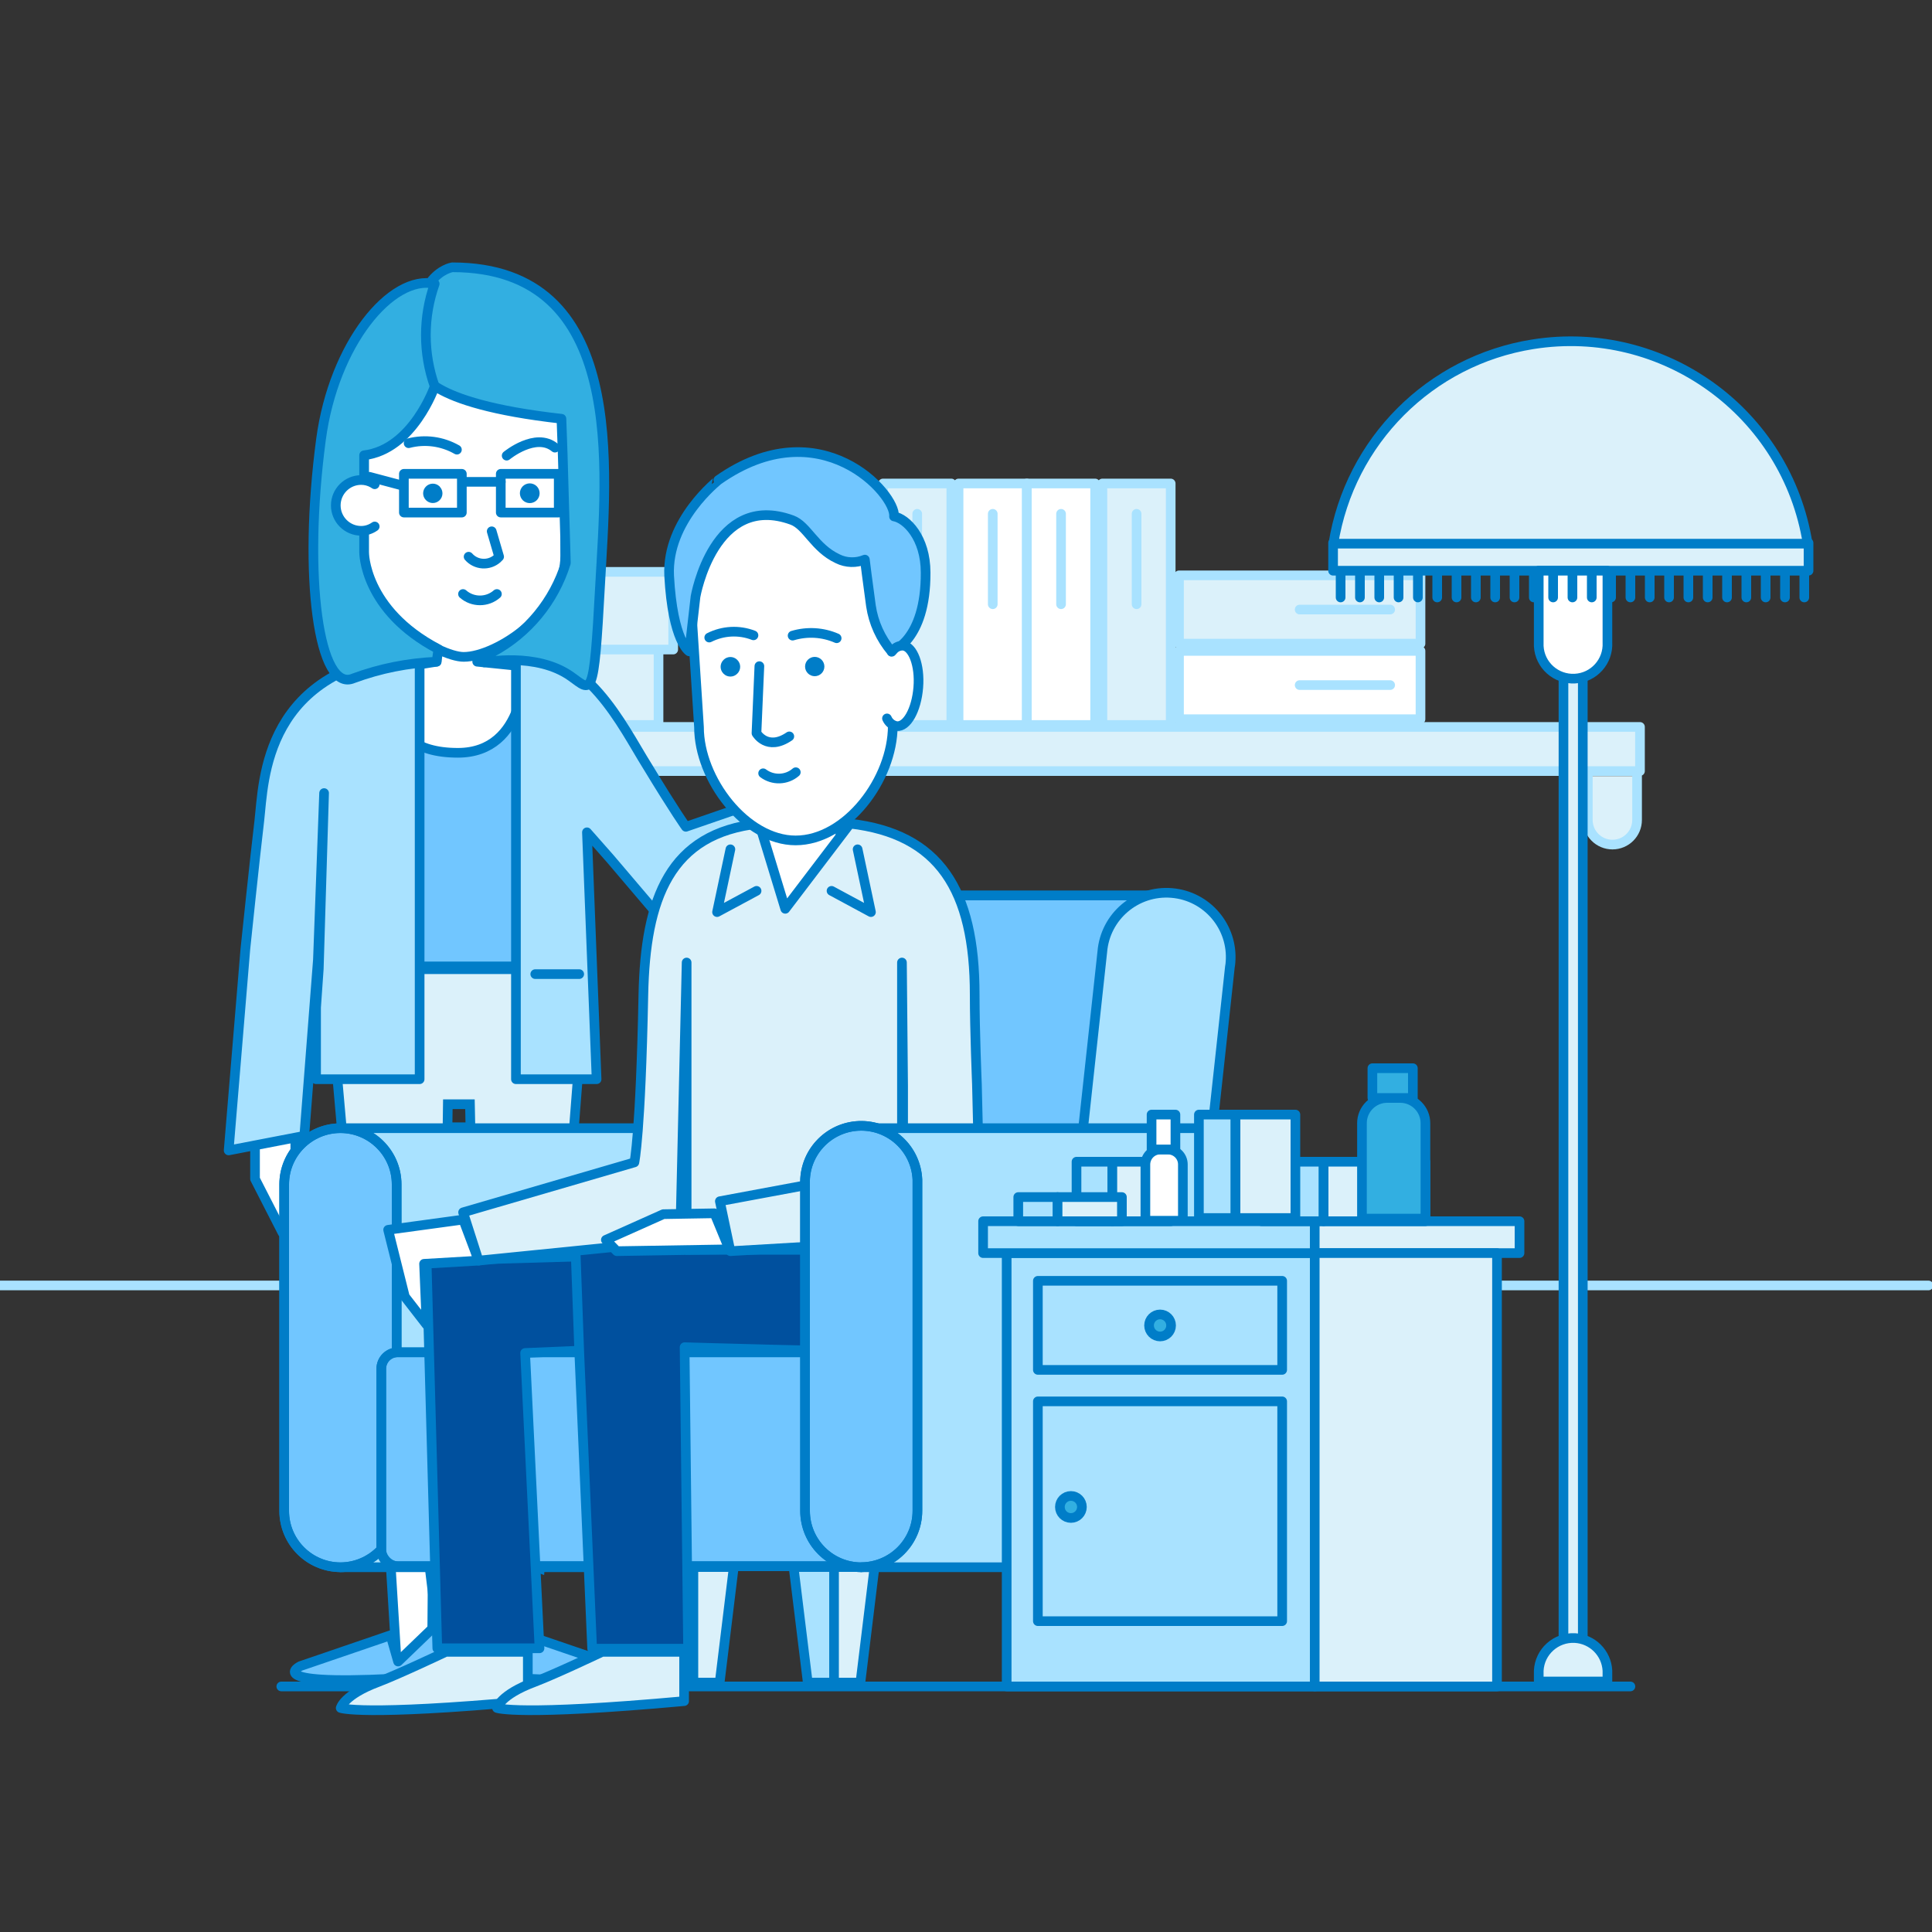 <?xml version="1.0" encoding="UTF-8"?><svg id="_31" xmlns="http://www.w3.org/2000/svg" viewBox="0 0 200 200"><rect x="0" y="0" width="200" height="200" fill="#333333" stroke="none"/><defs><style>.cls-1,.cls-2,.cls-3,.cls-4{fill:none;}.cls-5,.cls-6,.cls-7,.cls-2,.cls-3{stroke-linecap:round;stroke-linejoin:round;}.cls-5,.cls-6,.cls-7,.cls-2,.cls-4{stroke:#007dc8;}.cls-5,.cls-8{fill:#dbf1fa;}.cls-6,.cls-9{fill:#71c6ff;}.cls-7,.cls-10{fill:#a9e2ff;}.cls-3{stroke:#a9e2ff;}.cls-11{fill:#00509e;}.cls-12{fill:#007dc8;}.cls-13{fill:#fff;}.cls-14{fill:#32afe1;}.cls-4{stroke-miterlimit:10;}</style></defs><g id="Warstwa_20"><polygon class="cls-13" points="30.57 115.76 30.57 126.58 29.25 127.61 26.4 122.04 26.4 117.13 30.57 115.76"/><polygon class="cls-2" points="30.57 115.76 30.57 126.58 29.25 127.61 26.4 122.04 26.4 117.13 30.57 115.76"/><line class="cls-3" x1="-.37" y1="133.07" x2="199.63" y2="133.07"/><line class="cls-2" x1="29.12" y1="174.58" x2="168.78" y2="174.58"/><rect class="cls-8" x="36.84" y="75.25" width="132.93" height="4.57"/><rect class="cls-3" x="36.84" y="75.25" width="132.93" height="4.57"/><path class="cls-8" d="m53.06,80.34v4.54c0,1.41-1.14,2.55-2.55,2.55-1.41,0-2.55-1.14-2.55-2.55v-4.54"/><path class="cls-3" d="m53.06,80.34v4.54c0,1.41-1.14,2.55-2.55,2.55-1.41,0-2.55-1.14-2.55-2.55v-4.54"/><path class="cls-8" d="m169.47,80.34v4.54c0,1.41-1.14,2.55-2.55,2.55s-2.55-1.14-2.55-2.55v-4.54"/><path class="cls-3" d="m169.47,80.34v4.54c0,1.41-1.14,2.55-2.55,2.55s-2.55-1.14-2.55-2.55v-4.54"/><rect class="cls-8" x="52.49" y="67.01" width="15.68" height="8.04"/><rect class="cls-3" x="52.49" y="67.01" width="15.68" height="8.04"/><rect class="cls-8" x="50.97" y="59.2" width="18.72" height="8.04"/><rect class="cls-3" x="50.97" y="59.2" width="18.72" height="8.04"/><rect class="cls-8" x="75.29" y="50.05" width="7.07" height="25"/><rect class="cls-3" x="75.29" y="50.05" width="7.07" height="25"/><line class="cls-3" x1="78.83" y1="53.19" x2="78.83" y2="62.55"/><rect class="cls-8" x="83.11" y="50.05" width="7.07" height="25"/><rect class="cls-3" x="83.11" y="50.05" width="7.07" height="25"/><line class="cls-3" x1="86.65" y1="53.19" x2="86.65" y2="62.55"/><rect class="cls-8" x="91.41" y="50.05" width="7.07" height="25"/><rect class="cls-3" x="91.41" y="50.05" width="7.07" height="25"/><line class="cls-3" x1="94.95" y1="53.19" x2="94.95" y2="62.55"/><rect class="cls-13" x="99.23" y="50.05" width="7.07" height="25"/><rect class="cls-3" x="99.23" y="50.05" width="7.07" height="25"/><line class="cls-3" x1="102.77" y1="53.19" x2="102.77" y2="62.55"/><rect class="cls-13" x="106.3" y="50.05" width="7.07" height="25"/><rect class="cls-3" x="106.3" y="50.05" width="7.07" height="25"/><line class="cls-3" x1="109.84" y1="53.19" x2="109.84" y2="62.55"/><rect class="cls-8" x="114.12" y="50.05" width="7.07" height="25"/><rect class="cls-3" x="114.12" y="50.05" width="7.07" height="25"/><line class="cls-3" x1="117.66" y1="53.19" x2="117.66" y2="62.55"/><rect class="cls-8" x="122.05" y="59.56" width="25" height="7.07"/><rect class="cls-3" x="122.05" y="59.56" width="25" height="7.07"/><line class="cls-3" x1="143.91" y1="63.1" x2="134.54" y2="63.1"/><rect class="cls-13" x="122.05" y="67.38" width="25" height="7.07"/><rect class="cls-3" x="122.05" y="67.38" width="25" height="7.07"/><line class="cls-3" x1="143.91" y1="70.92" x2="134.54" y2="70.92"/><polygon class="cls-13" points="30.52 94.47 31.98 111.85 34.48 111.29 34.48 92.4 30.52 94.47"/><path class="cls-13" d="m54.32,69s.24,13.54-7.5,12.78c-6.76,0-6.75-12.46-6.75-12.46l5.13-.82v-3.57h4.2v3.57l4.92.5Z"/><path class="cls-2" d="m54.32,69s.24,13.54-7.5,12.78c-6.76,0-6.75-12.46-6.75-12.46l5.13-.82v-3.57h4.2v3.57l4.92.5Z"/><polygon class="cls-13" points="54.22 171.92 50.52 171.92 49.95 138.96 48.76 113.69 45.11 113.69 44.98 139.36 44.72 171.92 41.05 171.92 39.07 139.65 36.85 107.97 58.04 107.97 56.21 138.96 54.22 171.92"/><polygon class="cls-2" points="54.22 171.92 50.52 171.92 49.95 138.96 48.76 116.69 45.11 116.69 44.98 139.36 44.72 171.92 41.05 171.92 39.07 139.65 36.85 107.97 58.04 107.97 56.21 138.96 54.22 171.92"/><path class="cls-9" d="m47.4,77.93c7.13,0,6.92-8.93,6.92-8.93,0,0,7.49-.77,7.49,8.16,0,2.42,1.11,5.09,1.11,9.47v-3.46l-4.56,8.66v-8l-4,16.21h-14l-4.12-15.9v9.08l-4.56,1.63c0-3.33-.06-3.61-.15-10.13,0-3.46,1-4,1-7.75,0-8,8.47-7.44,8.47-7.44,0,0-2.82,8.4,6.36,8.4"/><path class="cls-2" d="m47.4,77.93c7.13,0,6.92-8.93,6.92-8.93,0,0,7.49-.77,7.49,8.16,0,2.42,1.11,5.09,1.11,9.47v-3.46l-4.56,8.66v-8l-4,16.21h-14l-4.12-15.9v9.08l-4.56,1.63c0-3.33-.06-3.61-.15-10.13,0-3.46,1-4,1-7.75,0-8,8.47-7.44,8.47-7.44,0,0-2.78,8.4,6.4,8.4Z"/><path class="cls-8" d="m57.31,100.89c-1.21-2.12-3.66-.45-3.66-.45h-12.89s-2.52-2-4.09.59c-1,1.9-1.81,3.9-2.41,5.97l4.88,55,6.34-2.19.63-45.5h2.29l.94,45.97,6.3,2.22,4.29-55.5c-.74-2.08-1.61-4.11-2.62-6.08"/><path class="cls-4" d="m57.53,100.78c-1.21-2.12-3.65-.45-3.65-.45h-12.88s-2.52-2-4.09.59c-1,1.89-1.81,3.88-2.41,5.94l4.88,55,6.35-2.19.63-45.36h2.29l.93,45.83,6.3,2.22,4.3-55.49c-.75-2.09-1.64-4.12-2.65-6.09Z"/><path class="cls-9" d="m44.27,173.61l1.87-.09.09-3.16-.71-2.51-4.31,4.15-.78-2.72-9.33,3.19s-4.15,2,9.54,1.31l3.63-.17Z"/><path class="cls-7" d="m53.41,67.53v44.19h8.35l-1-25.56,2.4,2.72,6.84,8.04,14.23-8-1-7.55-12.23,4.22s-1.09-1.5-4-6.3c-2.58-4.11-6.23-12.08-13.59-11.76Z"/><path class="cls-7" d="m43.44,67.53v44.19h-10.72v-7.42l.28-4,.55-18.2-.64,17.26-1.41,18.22-7.83,1.51,1.73-20.85s1-9.59,1.44-13.24c.49-4.27.42-16,16.6-17.47Z"/><line class="cls-2" x1="59.96" y1="100.84" x2="55.41" y2="100.84"/><line class="cls-2" x1="59.96" y1="116.84" x2="55.41" y2="116.84"/><path class="cls-2" d="m44.27,173.61l1.87-.09.09-3.16-.71-2.51-4.31,4.15-.78-2.72-9.33,3.19s-4.15,2,9.54,1.31l3.63-.17Z"/><path class="cls-9" d="m50.68,173.61l-1.87-.09-.1-3.16.72-2.51,4.3,4.14.78-2.72,9.34,3.19s4.15,2-9.55,1.31l-3.62-.16Z"/><path class="cls-2" d="m50.68,173.61l-1.87-.09-.1-3.16.72-2.51,4.3,4.14.78-2.72,9.34,3.19s4.15,2-9.55,1.31l-3.62-.16Z"/><path class="cls-13" d="m48,68h0c-2.6,0-10.33-4.65-10.33-10.33v-16.89c0-5.15,4.21-8.36,9.36-8.36h2.11c5.15,0,9.37,3.21,9.37,8.36v16.73c.04,5.78-7.08,10.49-10.51,10.49"/><path class="cls-2" d="m48,68h0c-2.6,0-10.33-4.65-10.33-10.33v-16.89c0-5.15,4.21-8.36,9.36-8.36h2.11c5.15,0,9.37,3.21,9.37,8.36v16.73c.04,5.78-7.08,10.49-10.51,10.49Z"/><path class="cls-2" d="m48.51,57.63c.76.87,2.09.96,2.96.2.07-.06.14-.13.2-.2l-.77-2.63"/><path class="cls-2" d="m52.45,47.17s3-2.48,5-.83"/><path class="cls-2" d="m47.3,46.55c-1.52-.87-3.31-1.11-5-.67"/><path class="cls-2" d="m47.93,61.49c1,.88,2.51.88,3.51,0"/><path class="cls-12" d="m45.53,50.39c.38.4.36,1.03-.04,1.41-.4.38-1.03.36-1.41-.04-.37-.39-.37-.99,0-1.38.38-.4,1.01-.42,1.41-.04.01.01.02.02.04.04"/><path class="cls-12" d="m55.24,52c-.52.22-1.12-.02-1.34-.54s.02-1.12.54-1.34,1.12.02,1.34.54-.02,1.12-.54,1.34h0"/><rect class="cls-2" x="41.81" y="49.05" width="6" height="4.01"/><rect class="cls-2" x="51.84" y="49.05" width="6" height="4.01"/><line class="cls-2" x1="47.93" y1="49.88" x2="51.84" y2="49.88"/><line class="cls-1" x1="41.45" y1="50.21" x2="38.25" y2="49.36"/><line class="cls-2" x1="41.45" y1="50.21" x2="38.25" y2="49.36"/><path class="cls-14" d="m43.62,38.35s.08,3.38,14.5,5l.13,3.65.33,11.28c-1.22,3.95-3.94,7.26-7.58,9.22l-.88,1.07s5.41-1.1,9,1.46c2.16,1.53,2.35,2.59,3-9.43s2.88-32.93-15.3-32.93c0,0-5.07.74-3.2,10.68"/><path class="cls-2" d="m43.62,38.35s.08,3.38,14.5,5l.13,3.65.33,11.28c-1.22,3.95-3.94,7.26-7.58,9.22l-.88,1.07s5.41-1.1,9,1.46c2.16,1.53,2.35,2.59,3-9.43s2.88-32.93-15.3-32.93c0,0-5.07.74-3.2,10.68Z"/><path class="cls-14" d="m45,40s-2.26,6.53-7.31,7.13v10s-.07,6,7.69,10.07l-.18,1.3c-2.94.12-5.85.7-8.61,1.72-3.6,1.56-5.25-10.56-3.36-24.74,1.32-9.87,7.27-17.09,11.77-16.1-1.22,3.44-1.22,7.18,0,10.62"/><path class="cls-2" d="m45,40s-2.26,6.53-7.31,7.13v10s-.07,6,7.69,10.07l-.18,1.3c-2.94.12-5.85.7-8.61,1.72-3.6,1.56-5.25-10.56-3.36-24.74,1.32-9.87,7.27-17.09,11.77-16.1-1.22,3.44-1.22,7.18,0,10.62Z"/><path class="cls-13" d="m38.79,50.13l-.21-.13c-.36-.2-.77-.31-1.19-.31-1.45,0-2.63,1.18-2.63,2.63,0,1.45,1.18,2.63,2.63,2.63.5,0,.99-.16,1.4-.45"/><path class="cls-2" d="m38.79,50.13l-.21-.13c-.36-.2-.77-.31-1.19-.31-1.45,0-2.63,1.18-2.63,2.63,0,1.45,1.18,2.63,2.63,2.63.5,0,.99-.16,1.4-.45"/><path class="cls-10" d="m74,116.79h-38.76v45.45h38.76c3.21-.02,5.8-2.61,5.81-5.82v-33.81c-.01-3.21-2.6-5.8-5.81-5.82"/><path class="cls-2" d="m74,116.79h-38.76v45.45h38.76c3.21-.02,5.8-2.61,5.81-5.82v-33.81c-.01-3.21-2.6-5.8-5.81-5.82Z"/><path class="cls-6" d="m121.13,92.7h-44.13c-3.51-.21-6.58,2.36-7,5.85l-5.15,47.36c-.42,3.65,2.19,6.95,5.83,7.39.29.02.57.02.86,0v.05h44.06v-.06c3.23-.18,5.86-2.65,6.26-5.86l5.14-47.34c.42-3.65-2.19-6.95-5.83-7.39"/><path class="cls-2" d="m121.13,92.7h-44.13c-3.51-.21-6.58,2.36-7,5.85l-5.15,47.36c-.42,3.65,2.19,6.95,5.83,7.39.29.02.57.02.86,0v.05h44.06v-.06c3.23-.18,5.86-2.65,6.26-5.86l5.14-47.34c.42-3.66-2.21-6.97-5.87-7.39Z"/><path class="cls-6" d="m35.24,162.24h0c-3.21-.01-5.81-2.61-5.82-5.82v-33.81c0-3.21,2.61-5.82,5.82-5.82,3.21,0,5.82,2.61,5.82,5.82v33.81c-.01,3.21-2.61,5.81-5.82,5.82"/><path class="cls-2" d="m35.24,162.24h0c-3.21-.01-5.81-2.61-5.82-5.82v-33.81c0-3.21,2.61-5.82,5.82-5.82,3.21,0,5.82,2.61,5.82,5.82v33.81c-.01,3.21-2.61,5.81-5.82,5.82Z"/><path class="cls-10" d="m114.79,153.28h0c-3.64-.44-6.25-3.74-5.83-7.39l5.15-47.36c.3-3.67,3.52-6.39,7.18-6.09,3.67.3,6.39,3.52,6.09,7.18-.01.16-.03.31-.06.47l-5.15,47.36c-.44,3.65-3.74,6.25-7.39,5.83"/><path class="cls-2" d="m114.79,153.28h0c-3.64-.44-6.25-3.74-5.83-7.39l5.15-47.36c.3-3.67,3.52-6.39,7.18-6.09,3.67.3,6.39,3.52,6.09,7.18-.01.16-.03.31-.06.47l-5.15,47.36c-.44,3.65-3.74,6.25-7.39,5.83Z"/><path class="cls-6" d="m103.49,162.13h-62.32c-.94,0-1.7-.76-1.7-1.7v-18.74c0-.94.76-1.7,1.7-1.7h62.32c.94,0,1.7.76,1.7,1.7v18.74c0,.94-.76,1.7-1.7,1.7"/><rect class="cls-2" x="39.47" y="139.99" width="65.72" height="22.14" rx="1.7" ry="1.7"/><polygon class="cls-9" points="48.66 174.18 45.94 174.18 44.47 162.22 48.66 162.22 48.66 174.18"/><polygon class="cls-2" points="48.66 174.18 45.94 174.18 44.47 162.22 48.66 162.22 48.66 174.18"/><polygon class="cls-8" points="51.39 174.18 48.66 174.18 48.66 162.22 52.85 162.22 51.39 174.18"/><polygon class="cls-2" points="51.39 174.18 48.66 174.18 48.66 162.22 52.85 162.22 51.39 174.18"/><polygon class="cls-9" points="71.78 174.18 69.05 174.18 67.59 162.22 71.78 162.22 71.78 174.18"/><polygon class="cls-2" points="71.78 174.18 69.05 174.18 67.59 162.22 71.78 162.22 71.78 174.18"/><polygon class="cls-8" points="74.5 174.18 71.78 174.18 71.78 162.22 75.96 162.22 74.5 174.18"/><polygon class="cls-2" points="74.5 174.18 71.78 174.18 71.78 162.22 75.96 162.22 74.5 174.18"/><polygon class="cls-10" points="86.34 174.18 83.62 174.18 82.15 162.22 86.34 162.22 86.34 174.18"/><polygon class="cls-2" points="86.34 174.18 83.62 174.18 82.15 162.22 86.34 162.22 86.34 174.18"/><polygon class="cls-8" points="89.07 174.18 86.34 174.18 86.34 162.22 90.53 162.22 89.07 174.18"/><polygon class="cls-2" points="89.07 174.18 86.34 174.18 86.34 162.22 90.53 162.22 89.07 174.18"/><polygon class="cls-9" points="115.46 174.18 112.74 174.18 111.28 162.22 115.46 162.22 115.46 174.18"/><polygon class="cls-2" points="115.46 174.18 112.74 174.18 111.28 162.22 115.46 162.22 115.46 174.18"/><polygon class="cls-8" points="118.19 174.18 115.46 174.18 115.46 162.22 119.65 162.22 118.19 174.18"/><polygon class="cls-2" points="118.19 174.18 115.46 174.18 115.46 162.22 119.65 162.22 118.19 174.18"/><polygon class="cls-13" points="93.34 130.75 72.88 130.75 72.88 96.76 83.03 84.59 93.34 96.76 93.34 130.75"/><polygon class="cls-2" points="93.34 130.75 72.88 130.75 72.88 96.76 83.03 84.59 93.34 96.76 93.34 130.75"/><polygon class="cls-11" points="61.12 139.77 62.76 129.99 44.16 130.53 45.27 170.63 55.85 170.63 54.36 140.06 61.12 139.77"/><polygon class="cls-2" points="61.12 139.77 62.76 129.99 44.16 130.53 45.27 170.63 55.85 170.63 54.36 140.06 61.12 139.77"/><path class="cls-11" d="m98.43,127.16l-38.86,2,.4,10.94,1.33,30.57h9.93l-.36-31.21s17,.5,22.47.5,5.09-12.76,5.09-12.76"/><path class="cls-2" d="m98.43,127.16l-38.86,2,.4,10.94,1.33,30.57h9.93l-.36-31.21s17,.5,22.47.5,5.09-12.8,5.09-12.8Z"/><path class="cls-13" d="m87,92.87s-.45,2.39-4,2.39-4-2.39-4-2.39v-10.87h8v10.87Z"/><path class="cls-2" d="m87,92.87s-.45,2.39-4,2.39-4-2.39-4-2.39v-10.87h8v10.87Z"/><polygon class="cls-13" points="49.55 130.5 43.9 130.83 44.16 137.13 41.91 134.23 40.18 127.31 47.95 126.25 49.55 130.5"/><polygon class="cls-2" points="49.55 130.5 43.9 130.83 44.16 137.13 41.91 134.23 40.18 127.31 47.95 126.25 49.55 130.5"/><path class="cls-8" d="m88,85.26c9.19,1.07,12.9,6.8,12.9,17.71,0,3.75.23,9.23.23,9.23l.36,14.86-8,.22v-14.87l-.12-12.77v28.84l-4.74.9h-17.55v-29.74l-.67,28.76-20.87,2.1-1.6-5,17.73-5.17s.65-3,.93-17.33c.2-10,2.73-16.75,12-17.74l2.69,8.82,6.71-8.82Z"/><path class="cls-2" d="m88,85.26c9.19,1.07,12.9,6.8,12.9,17.71,0,3.75.23,9.23.23,9.23l.36,14.86-8,.22v-14.87l-.12-12.77v28.84l-4.74.9h-17.55v-29.74l-.67,28.76-20.87,2.1-1.6-5,17.73-5.17s.65-3,.93-17.33c.2-10,2.73-16.75,12-17.74l2.69,8.82,6.71-8.82Z"/><polyline class="cls-8" points="93.47 120.82 74.52 124.35 75.61 129.52 101.46 128.01 101.21 117.71"/><polyline class="cls-2" points="93.47 120.82 74.52 124.35 75.61 129.52 101.46 128.01 101.21 117.71"/><polyline class="cls-8" points="75.61 87.92 74.23 94.42 78.32 92.22"/><polyline class="cls-2" points="75.61 87.92 74.23 94.42 78.32 92.22"/><polyline class="cls-8" points="88.78 87.92 90.16 94.42 86.08 92.22"/><polyline class="cls-2" points="88.78 87.92 90.16 94.42 86.08 92.22"/><polygon class="cls-13" points="75.5 129.33 63.85 129.52 62.72 128.35 68.67 125.69 73.96 125.6 75.5 129.33"/><polygon class="cls-2" points="75.5 129.33 63.85 129.52 62.72 128.35 68.67 125.69 73.96 125.6 75.5 129.33"/><path class="cls-8" d="m54.64,176.1v-5.1h-8.49s-4.78,2.27-7,3.12c-3.57,1.33-3.88,2.69-3.88,2.69,0,0,2.23.9,19.4-.66"/><path class="cls-2" d="m54.64,176.1v-5.1h-8.49s-4.78,2.27-7,3.12c-3.57,1.33-3.88,2.69-3.88,2.69,0,0,2.2.85,19.37-.71Z"/><path class="cls-8" d="m70.82,176.1v-5.1h-8.49s-4.77,2.27-7,3.12c-3.57,1.33-3.88,2.69-3.88,2.69,0,0,2.23.9,19.4-.66"/><path class="cls-2" d="m70.82,176.1v-5.1h-8.49s-4.77,2.27-7,3.12c-3.57,1.33-3.88,2.69-3.88,2.69,0,0,2.2.85,19.37-.71Z"/><path class="cls-13" d="m82.36,87h0c-5.14,0-10-6.3-10-11.73l-1.05-16.27c0-5.8,4.5-10.54,10-10.53h2.24c5.49,0,10,4.76,10,10.56l-1.13,16.1c0,5.55-4.8,11.91-10.06,11.91"/><path class="cls-2" d="m82.36,87h0c-5.14,0-10-6.3-10-11.73l-1.05-16.27c0-5.8,4.5-10.54,10-10.53h2.24c5.49,0,10,4.76,10,10.56l-1.13,16.1c0,5.55-4.8,11.87-10.06,11.87Z"/><path class="cls-12" d="m76.33,68.32c.39.39.39,1.02,0,1.41-.38.4-1.02.41-1.41.03,0,0-.02-.02-.03-.03-.39-.39-.39-1.02,0-1.41.38-.4,1.02-.41,1.41-.03,0,0,.02.02.03.03"/><path class="cls-12" d="m85.34,69c0,.55-.45,1-1,1s-1-.45-1-1,.45-1,1-1,1,.45,1,1"/><path class="cls-2" d="m79,80.05c1.01.76,2.42.72,3.38-.11"/><path class="cls-2" d="m81.71,76.23c-2.3,1.57-3.4-.33-3.4-.33l.3-6.94"/><path class="cls-9" d="m69.27,59.59c.37,6.84,2.08,7.84,2.08,7.84l.65-5.67s1.89-10.89,10-7.92c1.55.57,2.3,2.87,4.71,4,.88.44,1.91.47,2.82.09,0,0,.31,2.52.63,4.79.26,1.75,1,3.38,2.14,4.73,0,0,3.55-1.1,3.52-8.17,0-3.63-2-5.6-3.27-5.82.22-2.3-7.64-11.18-18.19-3.76,0,0-5.41,4.12-5.1,9.87"/><path class="cls-2" d="m69.27,59.59c.37,6.84,2.08,7.84,2.08,7.84l.65-5.67s1.89-10.89,10-7.92c1.55.57,2.3,2.87,4.71,4,.88.44,1.91.47,2.82.09,0,0,.31,2.52.63,4.79.26,1.75,1,3.38,2.14,4.73,0,0,3.55-1.1,3.52-8.17,0-3.63-2-5.6-3.27-5.82.22-2.3-7.64-11.18-18.19-3.76.01.02-5.36,4.14-5.09,9.89Z"/><path class="cls-13" d="m92.31,67.47l.18-.2c.25-.29.62-.45,1-.43,1,.08,1.76,2,1.57,4.33s-1.19,4.11-2.24,4c-.45-.08-.82-.38-1-.8"/><path class="cls-2" d="m92.31,67.47l.18-.2c.25-.29.62-.45,1-.43,1,.08,1.76,2,1.57,4.33s-1.19,4.11-2.24,4c-.45-.08-.82-.38-1-.8"/><path class="cls-2" d="m73.42,66c1.42-.72,3.09-.81,4.58-.23"/><path class="cls-2" d="m86.61,66.07c-1.44-.63-3.06-.72-4.56-.27"/><path class="cls-10" d="m127.91,116.79h-38.76v45.45h38.76c3.21-.01,5.81-2.61,5.82-5.82v-33.81c-.01-3.21-2.61-5.81-5.82-5.82"/><path class="cls-2" d="m127.91,116.79h-38.76v45.45h38.76c3.21-.01,5.81-2.61,5.82-5.82v-33.81c-.01-3.21-2.61-5.81-5.82-5.82Z"/><path class="cls-6" d="m89.15,162.24h0c-3.21-.01-5.8-2.61-5.81-5.82v-33.81c-.13-3.21,2.36-5.92,5.57-6.06,3.21-.13,5.92,2.36,6.06,5.57,0,.16,0,.32,0,.48v33.81c-.01,3.21-2.61,5.81-5.82,5.82"/><path class="cls-2" d="m89.15,162.24h0c-3.21-.01-5.8-2.61-5.81-5.82v-33.81c-.13-3.21,2.36-5.92,5.57-6.06,3.21-.13,5.92,2.36,6.06,5.57,0,.16,0,.32,0,.48v33.81c-.01,3.21-2.61,5.81-5.82,5.82Z"/><rect class="cls-10" x="104.21" y="129.72" width="31.9" height="44.86"/><rect class="cls-2" x="104.21" y="129.72" width="31.9" height="44.86"/><rect class="cls-10" x="107.44" y="145.07" width="25.29" height="22.75"/><rect class="cls-2" x="107.44" y="145.07" width="25.29" height="22.75"/><rect class="cls-10" x="101.77" y="126.42" width="34.33" height="3.3"/><rect class="cls-2" x="101.77" y="126.42" width="34.33" height="3.3"/><rect class="cls-8" x="136.1" y="126.42" width="21.2" height="3.3"/><rect class="cls-2" x="136.1" y="126.42" width="21.2" height="3.3"/><rect class="cls-8" x="136.1" y="129.72" width="18.87" height="44.86"/><rect class="cls-2" x="136.1" y="129.72" width="18.87" height="44.86"/><rect class="cls-10" x="107.44" y="132.59" width="25.29" height="9.22"/><rect class="cls-2" x="107.44" y="132.59" width="25.29" height="9.22"/><path class="cls-14" d="m121.23,137.21c0,.63-.51,1.14-1.14,1.14s-1.14-.51-1.14-1.14.51-1.14,1.14-1.14h0c.63,0,1.14.51,1.14,1.14"/><path class="cls-2" d="m121.23,137.21c0,.63-.51,1.14-1.14,1.14s-1.14-.51-1.14-1.14.51-1.14,1.14-1.14h0c.63,0,1.14.51,1.14,1.14Z"/><path class="cls-14" d="m112,156c0,.63-.51,1.14-1.14,1.14s-1.14-.51-1.14-1.14.51-1.14,1.14-1.14h0c.63,0,1.14.51,1.14,1.14"/><path class="cls-2" d="m112,156c0,.63-.51,1.14-1.14,1.14s-1.14-.51-1.14-1.14.51-1.14,1.14-1.14h0c.63,0,1.14.51,1.14,1.14Z"/><rect class="cls-10" x="111.44" y="120.26" width="3.71" height="6.16"/><rect class="cls-2" x="111.44" y="120.26" width="3.71" height="6.16"/><rect class="cls-8" x="115.15" y="120.26" width="6.07" height="6.16"/><rect class="cls-2" x="115.15" y="120.26" width="6.07" height="6.16"/><rect class="cls-10" x="130.58" y="120.26" width="6.44" height="6.16"/><rect class="cls-2" x="130.58" y="120.26" width="6.44" height="6.16"/><rect class="cls-8" x="137.02" y="120.26" width="10.54" height="6.16"/><rect class="cls-2" x="137.02" y="120.26" width="10.54" height="6.16"/><rect class="cls-10" x="124.11" y="115.38" width="3.79" height="10.71"/><rect class="cls-2" x="124.11" y="115.38" width="3.79" height="10.71"/><rect class="cls-8" x="127.9" y="115.38" width="6.2" height="10.71"/><rect class="cls-2" x="127.9" y="115.38" width="6.2" height="10.71"/><rect class="cls-10" x="105.41" y="123.92" width="4.07" height="2.5"/><rect class="cls-2" x="105.41" y="123.92" width="4.07" height="2.5"/><rect class="cls-8" x="109.48" y="123.92" width="6.66" height="2.5"/><rect class="cls-2" x="109.48" y="123.92" width="6.66" height="2.5"/><path class="cls-14" d="m145,113.66h-1.4c-1.44,0-2.61,1.17-2.61,2.61h0v9.88h6.57v-9.88c0-1.44-1.17-2.6-2.61-2.61"/><path class="cls-2" d="m145,113.66h-1.4c-1.44,0-2.61,1.17-2.61,2.61h0v9.88h6.57v-9.88c0-1.42-1.14-2.58-2.56-2.61Z"/><rect class="cls-14" x="142.07" y="110.58" width="4.19" height="3.08"/><rect class="cls-2" x="142.07" y="110.58" width="4.19" height="3.08"/><path class="cls-13" d="m120.91,119h-.8c-.85,0-1.53.69-1.54,1.54v5.83h3.88v-5.83c0-.85-.69-1.53-1.54-1.54"/><path class="cls-2" d="m120.91,119h-.8c-.85,0-1.53.69-1.54,1.54v5.83h3.88v-5.83c0-.85-.69-1.53-1.54-1.54Z"/><rect class="cls-13" x="119.21" y="115.38" width="2.47" height="3.61"/><rect class="cls-2" x="119.21" y="115.38" width="2.47" height="3.61"/><rect class="cls-5" x="138" y="56.2" width="49.22" height="2.88"/><rect class="cls-5" x="161.85" y="69.62" width="2" height="100.93"/><path class="cls-13" d="m159.29,59.08h7.11v7.43c.1,1.96-1.4,3.64-3.37,3.74-1.96.1-3.64-1.4-3.74-3.37,0-.13,0-.25,0-.38v-7.43Z"/><path class="cls-2" d="m159.29,59.08h7.11v7.43c.1,1.96-1.4,3.64-3.37,3.74-1.96.1-3.64-1.4-3.74-3.37,0-.13,0-.25,0-.38v-7.43Z"/><path class="cls-5" d="m166.4,174.07h-7.11v-1.13c.1-1.96,1.78-3.47,3.74-3.37,1.82.1,3.27,1.55,3.37,3.37v1.13Z"/><path class="cls-5" d="m187.13,56.28c-2.16-13.56-14.91-22.8-28.46-20.64-10.62,1.69-18.94,10.02-20.64,20.64h49.1Z"/><line class="cls-2" x1="186.78" y1="59.3" x2="186.78" y2="61.85"/><line class="cls-2" x1="184.78" y1="59.3" x2="184.78" y2="61.85"/><line class="cls-2" x1="182.78" y1="59.3" x2="182.78" y2="61.85"/><line class="cls-2" x1="180.78" y1="59.3" x2="180.78" y2="61.85"/><line class="cls-2" x1="178.78" y1="59.3" x2="178.78" y2="61.85"/><line class="cls-2" x1="176.78" y1="59.3" x2="176.78" y2="61.85"/><line class="cls-2" x1="174.78" y1="59.3" x2="174.78" y2="61.85"/><line class="cls-2" x1="172.78" y1="59.3" x2="172.78" y2="61.85"/><line class="cls-2" x1="170.78" y1="59.3" x2="170.78" y2="61.85"/><line class="cls-2" x1="168.78" y1="59.3" x2="168.78" y2="61.85"/><line class="cls-2" x1="166.78" y1="59.3" x2="166.78" y2="61.85"/><line class="cls-2" x1="164.78" y1="59.3" x2="164.78" y2="61.85"/><line class="cls-2" x1="162.78" y1="59.3" x2="162.78" y2="61.85"/><line class="cls-2" x1="160.78" y1="59.3" x2="160.78" y2="61.85"/><line class="cls-2" x1="158.78" y1="59.3" x2="158.78" y2="61.85"/><line class="cls-2" x1="156.78" y1="59.3" x2="156.78" y2="61.85"/><line class="cls-2" x1="154.78" y1="59.3" x2="154.78" y2="61.85"/><line class="cls-2" x1="152.78" y1="59.3" x2="152.78" y2="61.85"/><line class="cls-2" x1="150.78" y1="59.3" x2="150.78" y2="61.85"/><line class="cls-2" x1="148.78" y1="59.3" x2="148.78" y2="61.85"/><line class="cls-2" x1="146.78" y1="59.3" x2="146.78" y2="61.85"/><line class="cls-2" x1="144.78" y1="59.3" x2="144.78" y2="61.85"/><line class="cls-2" x1="142.78" y1="59.3" x2="142.78" y2="61.85"/><line class="cls-2" x1="140.78" y1="59.3" x2="140.78" y2="61.85"/><line class="cls-2" x1="138.78" y1="59.3" x2="138.78" y2="61.85"/></g></svg>